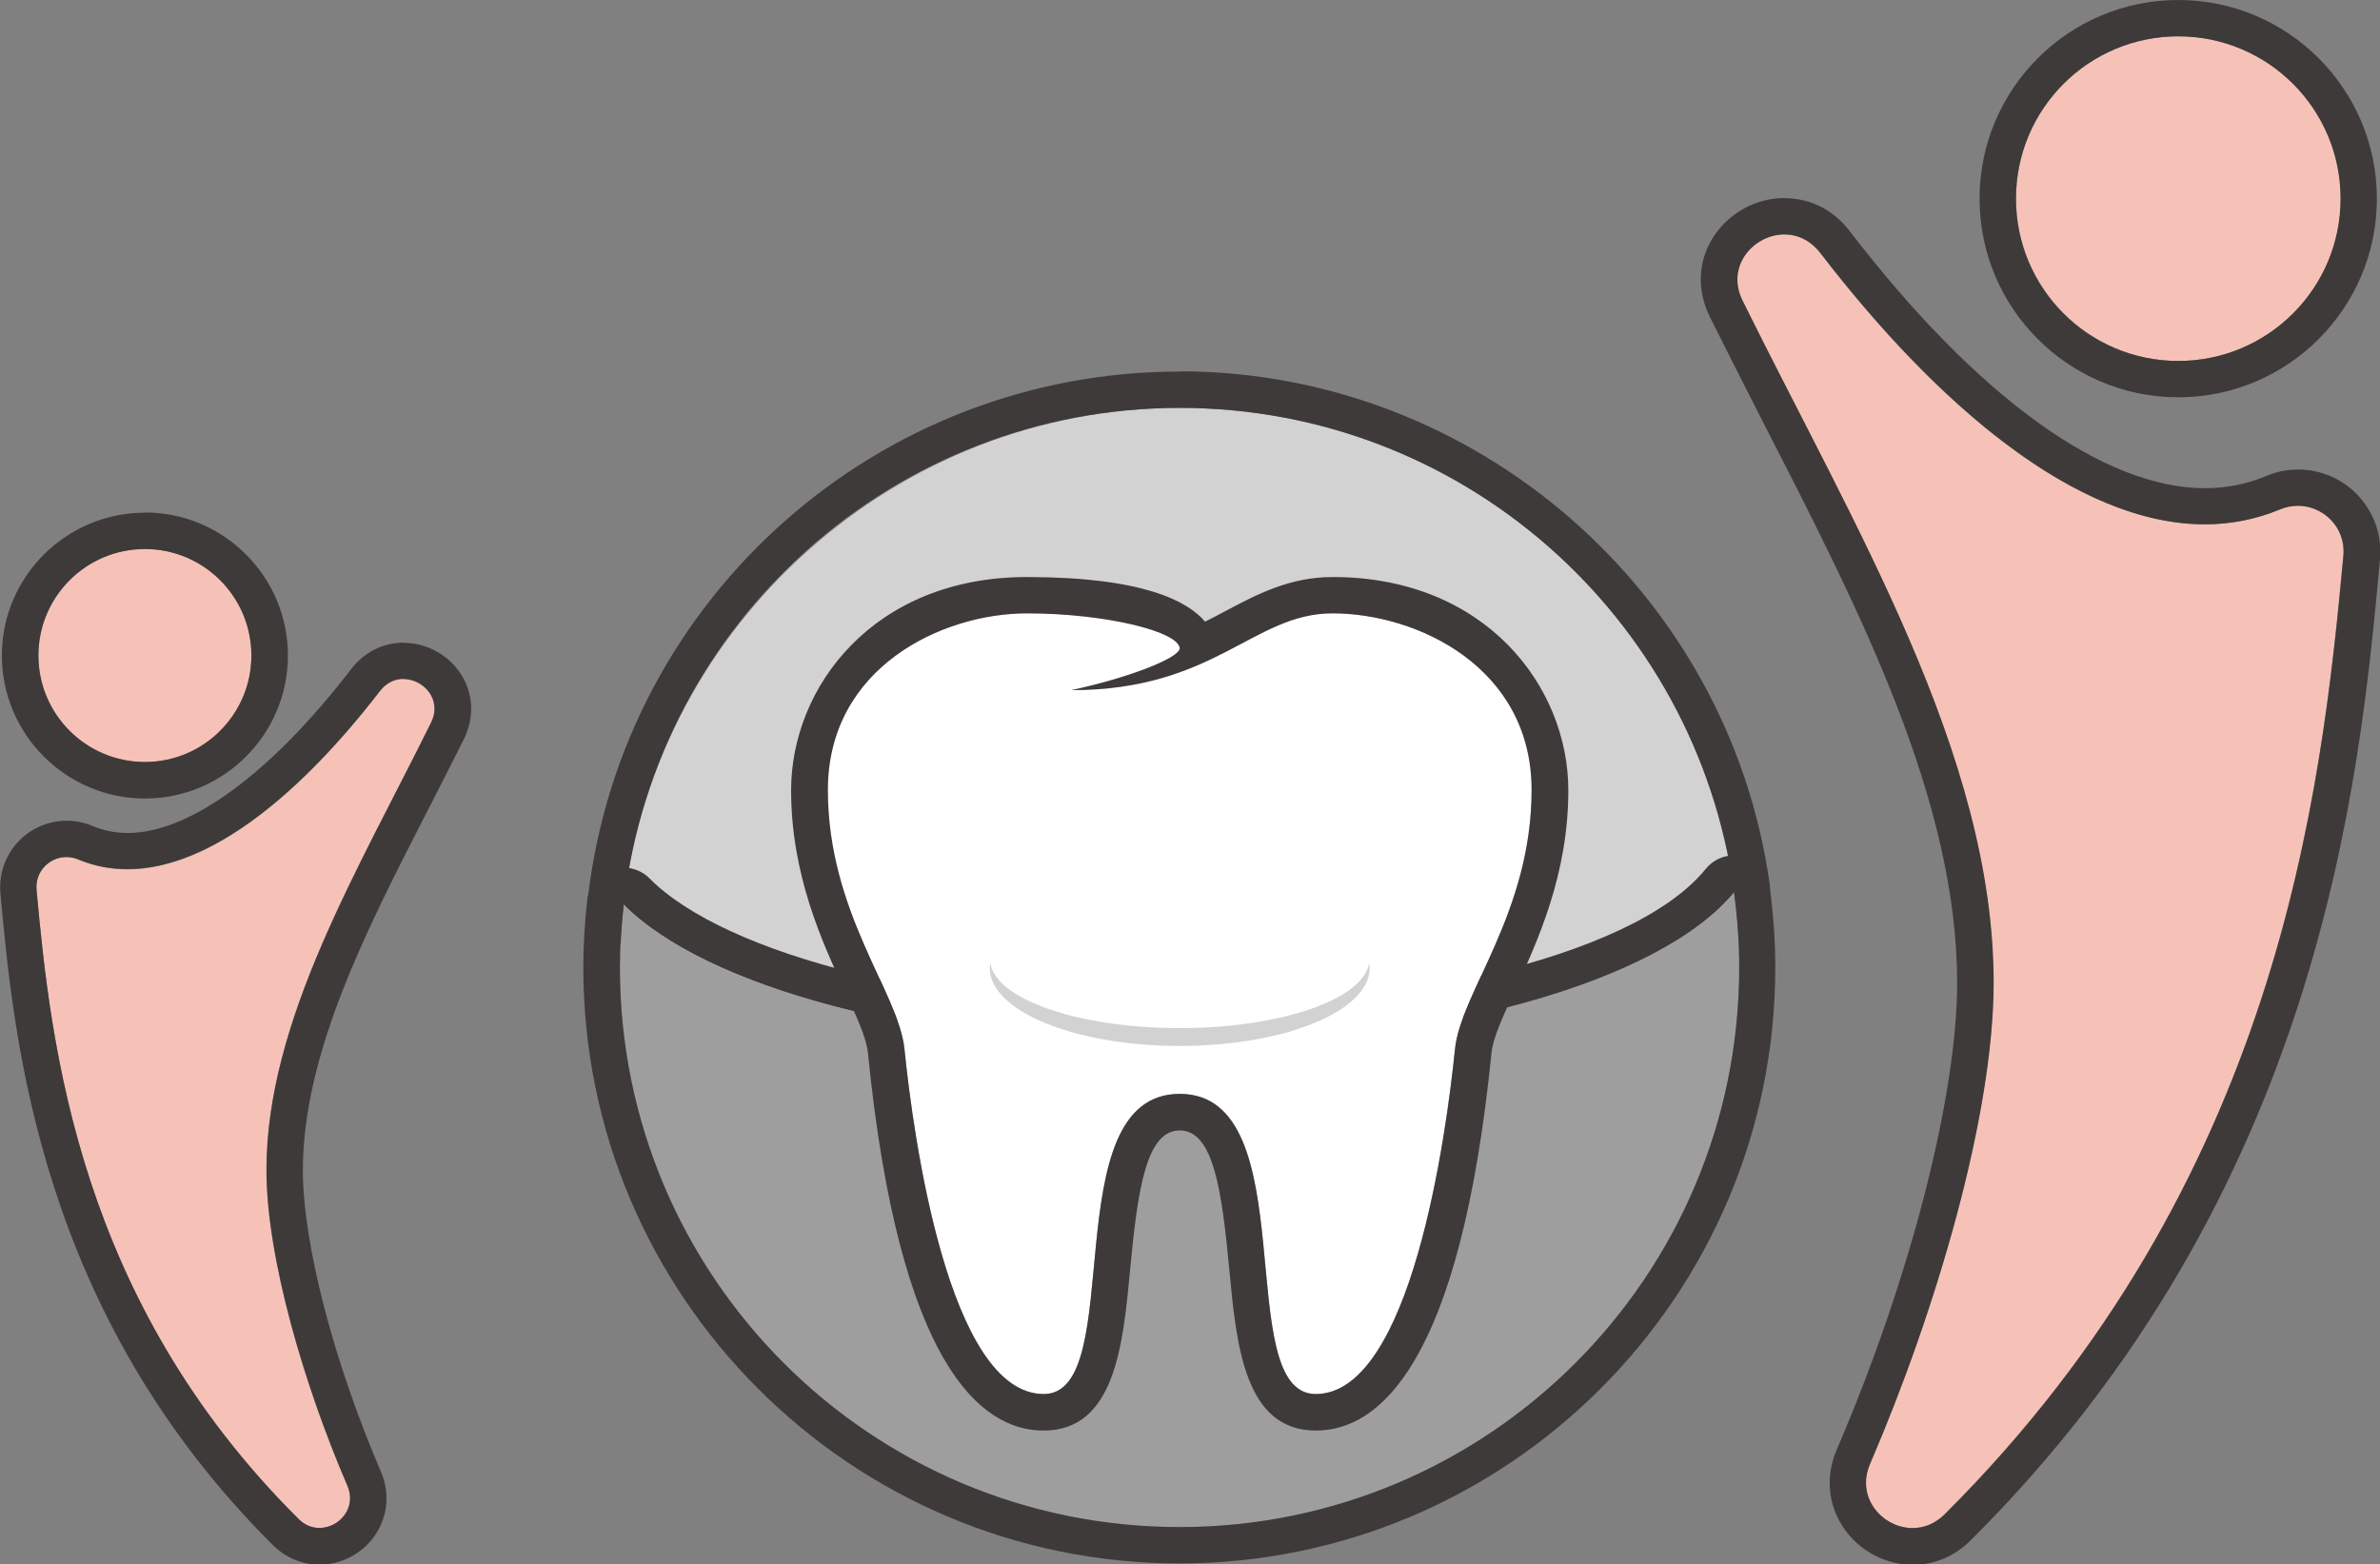 <?xml version="1.0" encoding="UTF-8"?>
<svg id="_レイヤー_1" data-name="レイヤー 1" xmlns="http://www.w3.org/2000/svg" viewBox="0 0 114.65 75.37">
  <rect x="0" y="0" width="114.65" height="75.37" fill="#808080" stroke="none"/>
  <defs>
    <style>
      .cls-1 {
        fill: #3e3a39;
      }

      .cls-2 {
        fill: #fff;
      }

      .cls-3 {
        fill: #d2d2d3;
      }

      .cls-4 {
        fill: #9e9e9f;
      }

      .cls-5 {
        fill: #f6c2b7;
      }
    </style>
  </defs>
  <g>
    <g>
      <path class="cls-5" d="M109.83,24.54c-7.11,2.97-15.45-3.63-22.15-12.35-1.63-2.12-4.94-.1-3.75,2.3,5.35,10.84,12.09,21.87,12.09,32.85,0,6.4-2.76,15.79-5.95,23.18-.96,2.24,1.87,4.15,3.6,2.43,16.13-16.05,18.15-34.75,19.21-46.18.15-1.66-1.51-2.88-3.05-2.24Z"/>
      <path class="cls-1" d="M85.96,11.29c.62,0,1.24.27,1.73.89,5.59,7.28,12.32,13.08,18.52,13.08,1.23,0,2.45-.23,3.63-.72.29-.12.58-.17.86-.17,1.24,0,2.32,1.06,2.19,2.41-1.06,11.43-3.09,30.12-19.21,46.18-.47.46-1.01.66-1.54.66-1.44,0-2.76-1.46-2.05-3.1,3.18-7.39,5.95-16.78,5.95-23.18,0-10.97-6.74-22.01-12.09-32.85-.84-1.69.56-3.2,2.02-3.2M85.96,9.54h0c-1.39,0-2.71.74-3.45,1.92-.72,1.15-.77,2.54-.14,3.81.87,1.75,1.77,3.51,2.67,5.28,4.54,8.86,9.24,18.01,9.24,26.8,0,5.48-2.28,14.31-5.8,22.49-.54,1.25-.43,2.61.3,3.72.74,1.13,2.03,1.83,3.37,1.83,1.03,0,2.02-.42,2.78-1.18,16.91-16.83,18.74-36.63,19.72-47.26.1-1.12-.26-2.2-1.01-3.03-.75-.83-1.82-1.3-2.93-1.3-.53,0-1.04.1-1.53.31-.93.39-1.93.59-2.95.59-4.91,0-10.99-4.4-17.13-12.39-.78-1.02-1.89-1.58-3.12-1.58h0Z"/>
    </g>
    <g>
      <circle class="cls-5" cx="104.94" cy="9.57" r="7.82"/>
      <path class="cls-1" d="M104.93,1.75c4.32,0,7.82,3.5,7.82,7.82s-3.5,7.82-7.82,7.82-7.82-3.5-7.82-7.82,3.5-7.82,7.82-7.82M104.93,0c-5.28,0-9.57,4.29-9.57,9.57s4.29,9.57,9.57,9.57,9.57-4.29,9.57-9.57S110.21,0,104.93,0h0Z"/>
    </g>
  </g>
  <g>
    <g>
      <path class="cls-5" d="M3.76,41.41c4.67,1.95,10.14-2.38,14.54-8.11,1.07-1.39,3.24-.06,2.46,1.51-3.51,7.11-7.93,14.36-7.93,21.56,0,4.2,1.81,10.36,3.9,15.21.63,1.47-1.23,2.73-2.36,1.6C3.78,62.65,2.45,50.38,1.76,42.87c-.1-1.09.99-1.89,2-1.47Z"/>
      <path class="cls-1" d="M19.44,32.71c.96,0,1.88.99,1.33,2.1-3.51,7.11-7.93,14.36-7.93,21.56,0,4.2,1.81,10.36,3.9,15.21.46,1.07-.4,2.03-1.35,2.03-.35,0-.71-.13-1.01-.44C3.78,62.65,2.45,50.38,1.76,42.87c-.08-.89.63-1.58,1.44-1.58.18,0,.38.04.56.11.78.32,1.57.47,2.38.47,4.07,0,8.48-3.81,12.16-8.58.32-.41.73-.59,1.13-.59M19.44,30.96c-.98,0-1.9.46-2.52,1.27-3.86,5.02-7.78,7.9-10.76,7.9-.6,0-1.16-.11-1.71-.34-.4-.17-.81-.25-1.24-.25-.9,0-1.76.38-2.37,1.05-.6.66-.9,1.55-.82,2.45.65,7.05,1.86,20.19,13.12,31.39.61.61,1.41.95,2.25.95,1.08,0,2.12-.56,2.71-1.47.59-.9.68-2,.25-3.01-2.28-5.3-3.76-11-3.76-14.52,0-5.62,3.05-11.56,6-17.31.59-1.16,1.19-2.32,1.76-3.47.5-1.02.46-2.15-.12-3.08-.59-.95-1.66-1.55-2.78-1.55h0Z"/>
    </g>
    <g>
      <circle class="cls-5" cx="6.98" cy="31.58" r="5.13"/>
      <path class="cls-1" d="M6.98,26.45c2.83,0,5.13,2.3,5.13,5.13s-2.3,5.13-5.13,5.13-5.13-2.3-5.13-5.13,2.3-5.13,5.13-5.13M6.98,24.7C3.18,24.7.09,27.79.09,31.58s3.09,6.89,6.89,6.89,6.89-3.09,6.89-6.89-3.09-6.89-6.89-6.89h0Z"/>
    </g>
  </g>
  <g>
    <g>
      <path class="cls-3" d="M83.52,42.85c-1.83-13.11-13.08-23.2-26.69-23.2s-25.16,10.36-26.76,23.73c3.97,3.56,14.32,5.44,26.46,5.44s23.49-2.07,26.99-5.97Z"/>
      <path class="cls-1" d="M56.83,19.65c13.61,0,24.86,10.09,26.69,23.2-3.5,3.9-14.26,5.97-26.99,5.97s-22.49-1.88-26.46-5.44c1.6-13.36,12.96-23.73,26.76-23.73M56.83,17.9c-14.53,0-26.78,10.86-28.5,25.27-.07.57.15,1.13.57,1.51,5.93,5.31,21.3,5.88,27.63,5.88,6.74,0,22.98-.64,28.29-6.55.35-.38.5-.9.43-1.41-1.97-14.09-14.19-24.71-28.43-24.71h0Z"/>
    </g>
    <g>
      <path class="cls-4" d="M56.53,50.39c-12.16,0-22.53-2.85-26.48-6.83-.11,1-.18,2.02-.18,3.05,0,14.89,12.07,26.96,26.96,26.96s26.96-12.07,26.96-26.96c0-1.24-.09-2.45-.25-3.64-3.49,4.29-14.25,7.42-27,7.42Z"/>
      <path class="cls-1" d="M83.53,42.97c.16,1.19.25,2.41.25,3.64,0,14.89-12.07,26.96-26.96,26.96s-26.96-12.07-26.96-26.96c0-1.03.06-2.05.18-3.05,3.95,3.99,14.32,6.83,26.48,6.83s23.52-3.13,27-7.42M83.53,41.21c-.52,0-1.02.23-1.36.65-3.61,4.45-15.63,6.77-25.64,6.77-11.17,0-21.55-2.6-25.24-6.31-.33-.34-.79-.52-1.25-.52-.19,0-.39.03-.58.1-.64.22-1.09.79-1.17,1.46-.13,1.11-.19,2.2-.19,3.25,0,15.83,12.88,28.71,28.71,28.71s28.71-12.88,28.71-28.71c0-1.26-.09-2.56-.27-3.88-.09-.69-.59-1.26-1.26-1.45-.16-.04-.32-.07-.47-.07h0Z"/>
    </g>
    <g>
      <path class="cls-2" d="M56.83,52.7c-6.1,0-2.46,14.46-6.55,14.46-4.59,0-6.29-12.45-6.71-16.62-.27-2.7-3.69-6.58-3.69-12.48,0-5.9,5.49-8.51,9.59-8.51,3.83,0,7.36.89,7.36,1.7-.09.49-2.56,1.43-5.23,2,6.94,0,8.76-3.7,12.59-3.7,4.1,0,9.59,2.61,9.59,8.51s-3.42,9.77-3.69,12.48c-.42,4.17-2.12,16.62-6.71,16.62-4.1,0-.45-14.46-6.55-14.46"/>
      <path class="cls-1" d="M64.19,29.55c4.1,0,9.59,2.61,9.59,8.51s-3.42,9.77-3.69,12.48c-.42,4.17-2.12,16.62-6.71,16.62-4.1,0-.45-14.46-6.55-14.46s-2.46,14.46-6.55,14.46c-4.59,0-6.29-12.45-6.71-16.62-.27-2.7-3.69-6.58-3.69-12.48s5.49-8.51,9.59-8.51c3.83,0,7.36.89,7.36,1.7-.09.49-2.56,1.43-5.23,2,6.94,0,8.76-3.7,12.59-3.7M64.19,27.8c-2.07,0-3.65.84-5.18,1.65-.32.17-.63.34-.96.5-.85-1.01-3.04-2.15-8.59-2.15-7.37,0-11.35,5.29-11.35,10.27,0,4.08,1.49,7.29,2.57,9.64.57,1.23,1.06,2.29,1.13,3.01,1.5,15.04,5.43,18.2,8.46,18.2,3.44,0,3.83-4.12,4.17-7.75.36-3.8.76-6.71,2.39-6.71s2.03,2.91,2.39,6.71c.34,3.63.73,7.75,4.17,7.75,3.03,0,6.95-3.16,8.46-18.2.07-.72.56-1.78,1.13-3.01,1.08-2.35,2.57-5.56,2.57-9.64,0-4.98-3.98-10.27-11.35-10.27h0Z"/>
    </g>
    <path class="cls-3" d="M56.83,49.53c-4.87,0-8.84-1.38-9.12-3.12-.01.08-.03.15-.03.23,0,2.07,4.1,3.75,9.15,3.75s9.15-1.68,9.15-3.75c0-.08-.02-.15-.03-.23-.29,1.74-4.26,3.12-9.12,3.12Z"/>
  </g>
</svg>